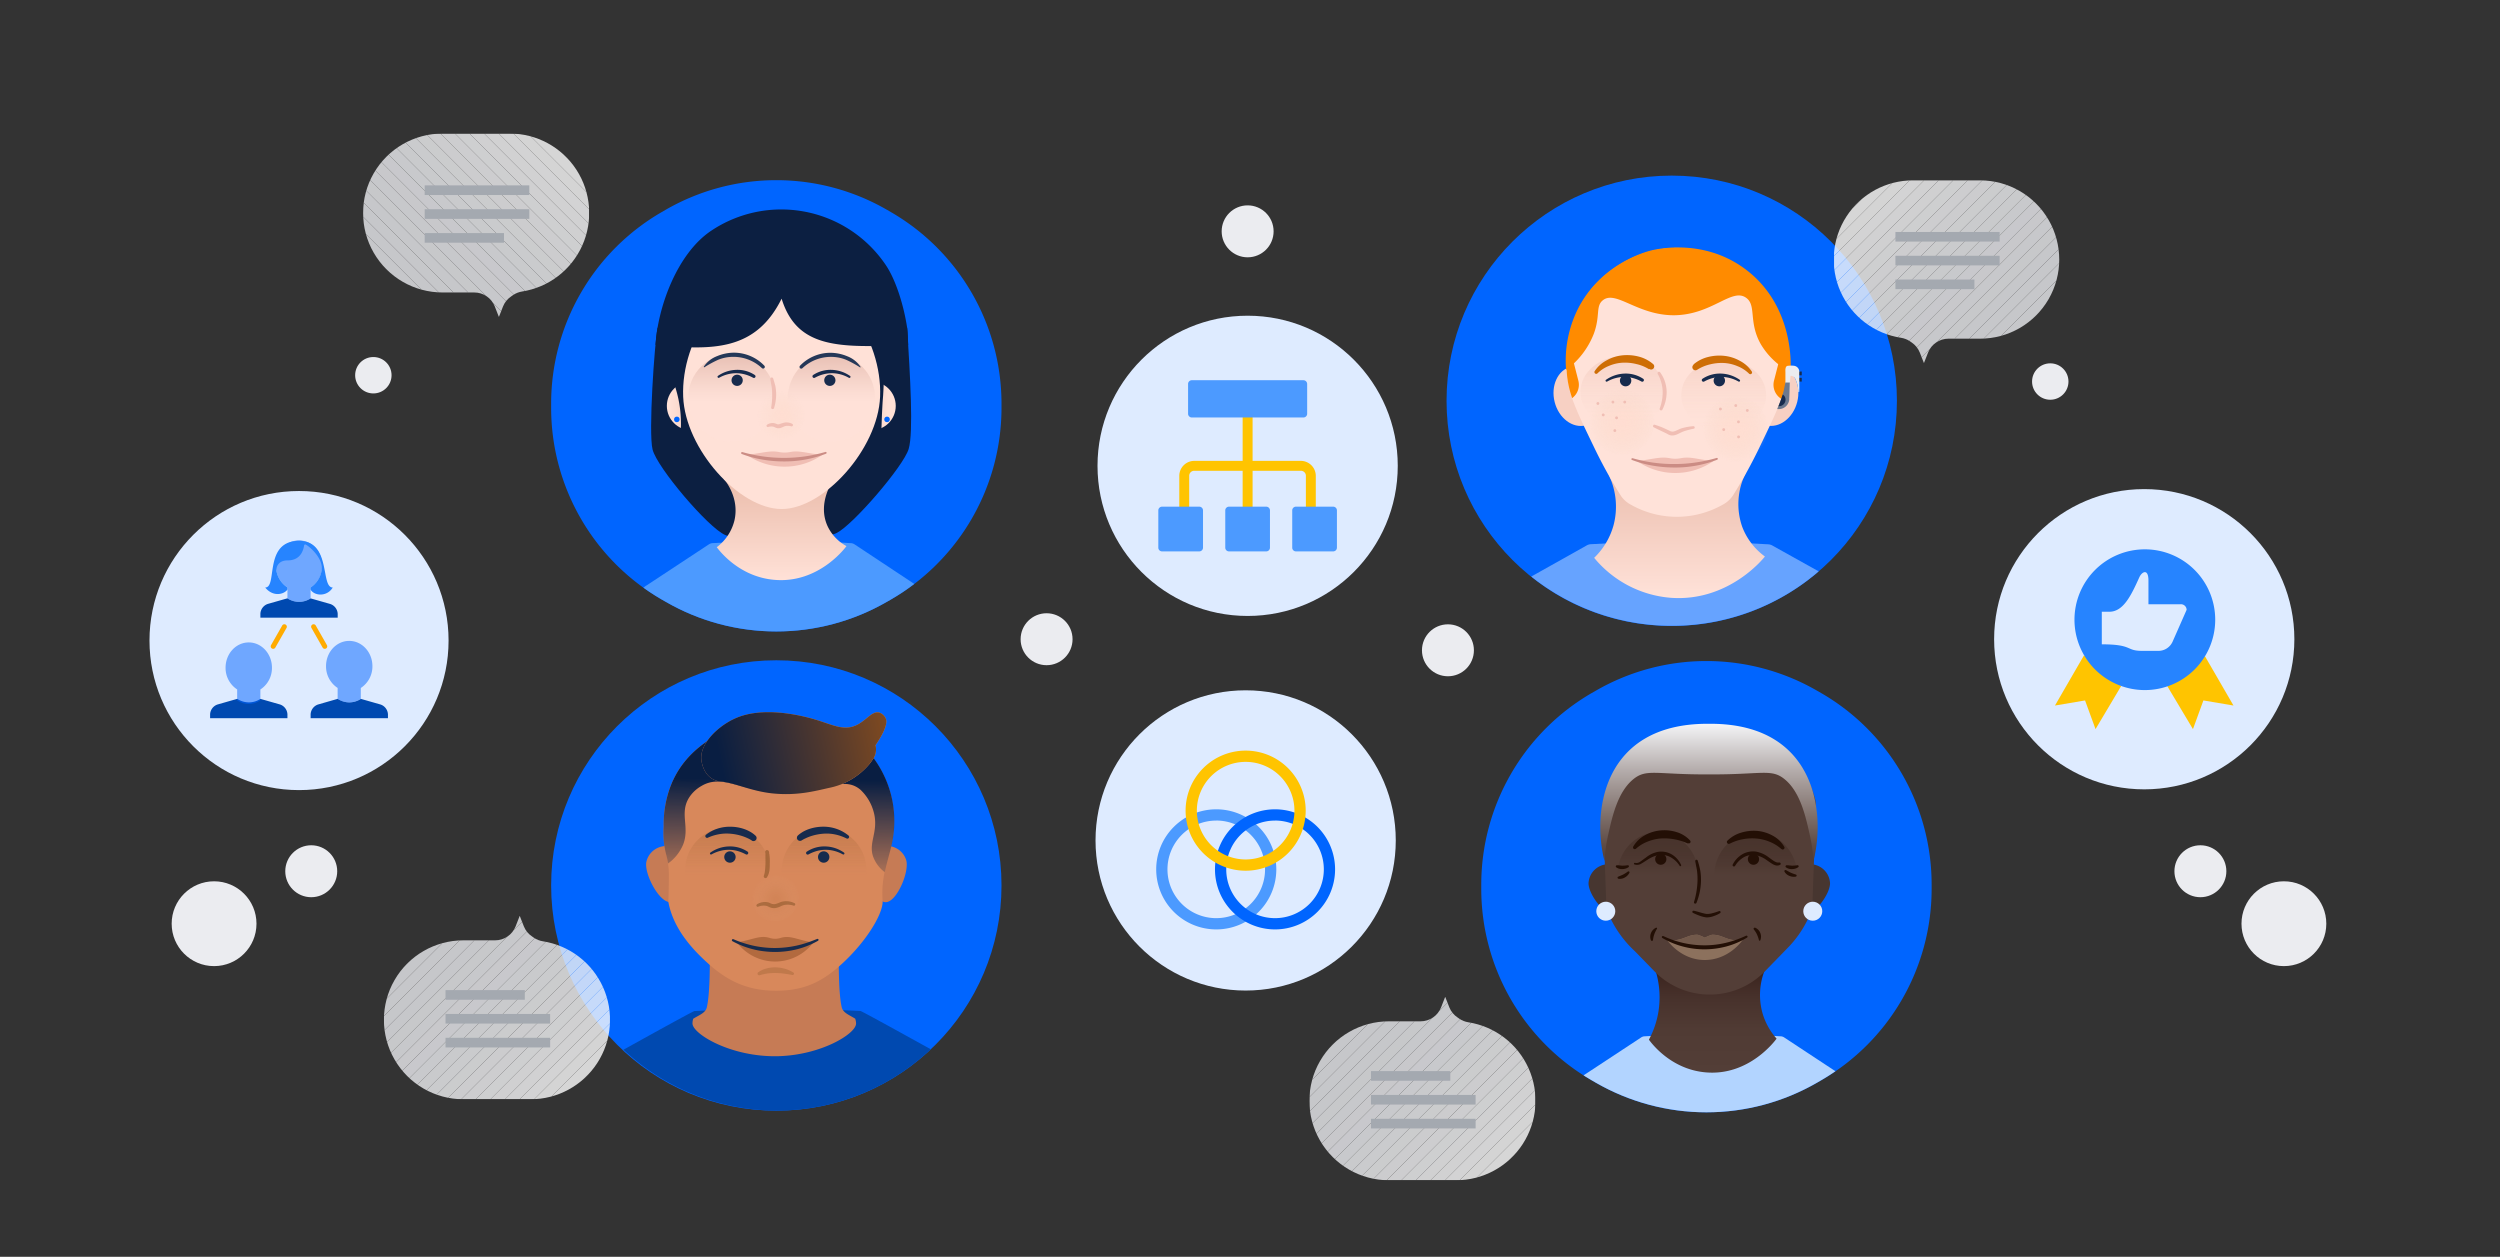 <svg xmlns="http://www.w3.org/2000/svg" xmlns:xlink="http://www.w3.org/1999/xlink" viewBox="0 0 666.12 334.88"><rect x="0" y="0" width="666.12" height="334.88" fill="#333333" stroke="none"/><defs><style>.cls-1,.cls-6{fill:#0065ff;}.cls-2{fill:#ffe2d9;}.cls-3{fill:none;}.cls-4{fill:#deebff;}.cls-5{fill:#0049b0;}.cls-6{opacity:0.5;}.cls-7{fill:#2684ff;}.cls-8{fill:#ffab00;}.cls-9{opacity:0.8;}.cls-10{clip-path:url(#clip-path);}.cls-11{fill:#ebecf0;}.cls-12{fill:#ecedf0;}.cls-13{fill:#ecedf1;}.cls-14{fill:#ededf1;}.cls-15{fill:#edeef2;}.cls-16{fill:#eeeff2;}.cls-17{fill:#eff0f3;}.cls-18{fill:#f0f1f4;}.cls-19{fill:#f1f2f4;}.cls-20{fill:#f2f3f5;}.cls-21{fill:#f4f4f6;}.cls-22{fill:#f5f6f8;}.cls-23{fill:#f7f7f9;}.cls-24{fill:#f9f9fa;}.cls-25{fill:#fbfbfc;}.cls-26{fill:#fdfdfd;}.cls-27{fill:#fff;}.cls-28{fill:#c1c7d0;}.cls-29{isolation:isolate;}.cls-30{fill:#4c9aff;}.cls-31{fill:#ffc400;}.cls-32{clip-path:url(#clip-path-2);}.cls-33{fill:#0c1f41;}.cls-34{fill:url(#linear-gradient);}.cls-35{fill:url(#linear-gradient-2);}.cls-36{fill:url(#linear-gradient-3);}.cls-37{fill:#ffe1d7;}.cls-38,.cls-39,.cls-61,.cls-62,.cls-76,.cls-77{opacity:0.44;}.cls-38{fill:url(#linear-gradient-4);}.cls-39{fill:url(#linear-gradient-5);}.cls-40{fill:#253858;}.cls-41{opacity:0.29;fill:url(#radial-gradient);}.cls-41,.cls-65,.cls-72,.cls-73,.cls-75,.cls-82{mix-blend-mode:multiply;}.cls-42{fill:#f0beb4;}.cls-43{fill:#cb8c84;}.cls-44{fill:#172b4d;}.cls-45{clip-path:url(#clip-path-3);}.cls-46{fill:#b2d4ff;}.cls-47{fill:#473630;}.cls-48{fill:url(#linear-gradient-6);}.cls-49{fill:#533e37;}.cls-50,.cls-51{opacity:0.22;}.cls-50{fill:url(#linear-gradient-7);}.cls-51{fill:url(#linear-gradient-8);}.cls-52{fill:#230f05;}.cls-53{fill:#8c715d;}.cls-54{fill:#72594b;}.cls-55{fill:url(#linear-gradient-9);}.cls-56{clip-path:url(#clip-path-4);}.cls-57{fill:#f7d0c3;}.cls-58{fill:#66a3ff;}.cls-59{fill:url(#linear-gradient-10);}.cls-60{clip-path:url(#clip-path-5);}.cls-61{fill:url(#linear-gradient-11);}.cls-62{fill:url(#linear-gradient-12);}.cls-63{fill:#ce6e05;}.cls-64{fill:#ff8b00;}.cls-65{opacity:0.36;}.cls-66{fill:url(#radial-gradient-2);}.cls-67{fill:url(#radial-gradient-3);}.cls-68{fill:#6c798f;}.cls-69{clip-path:url(#clip-path-6);}.cls-70{fill:#c67b55;}.cls-71{fill:#d8885b;}.cls-72{fill:url(#linear-gradient-13);}.cls-73{fill:url(#linear-gradient-14);}.cls-74{opacity:0.74;}.cls-76{fill:url(#linear-gradient-15);}.cls-77{fill:url(#linear-gradient-16);}.cls-78{fill:#6a330d;opacity:0.35;}.cls-79{opacity:0.64;}.cls-80{fill:#8e572a;}.cls-81{opacity:0.32;}.cls-82{opacity:0.24;fill:url(#radial-gradient-4);}.cls-83{clip-path:url(#clip-path-7);}</style><clipPath id="clip-path"><path class="cls-3" d="M74.66,98a12.49,12.49,0,0,0-11.61-7.9h-18a45.05,45.05,0,0,1,0-90.1H83.11a45.05,45.05,0,0,1,7,89.56,12.55,12.55,0,0,0-5.06,2l-1,.7A12.35,12.35,0,0,0,79.35,98L77,104Z"/></clipPath><clipPath id="clip-path-2"><path class="cls-1" d="M266.85,108.74v-1.23a59,59,0,0,0-29.47-51l-1.07-.62a59,59,0,0,0-58.93,0l-1.07.62a58.94,58.94,0,0,0-29.46,51v1.23a59,59,0,0,0,29.46,51l1.07.61a58.91,58.91,0,0,0,58.93,0l1.07-.61A59,59,0,0,0,266.85,108.74Z"/></clipPath><linearGradient id="linear-gradient" x1="208.26" y1="128.13" x2="208.26" y2="154.46" gradientUnits="userSpaceOnUse"><stop offset="0" stop-color="#ebbdac"/><stop offset="1" stop-color="#ffe1d7"/></linearGradient><linearGradient id="linear-gradient-2" x1="190.14" y1="108.15" x2="178.6" y2="108.15" xlink:href="#linear-gradient"/><linearGradient id="linear-gradient-3" x1="226.24" y1="107.96" x2="236.63" y2="108.29" xlink:href="#linear-gradient"/><linearGradient id="linear-gradient-4" x1="5845.94" y1="-4310.71" x2="5869.42" y2="-4310.71" gradientTransform="matrix(0, 1, 1, 0, 4532.25, -5751.65)" gradientUnits="userSpaceOnUse"><stop offset="0" stop-color="#c99485"/><stop offset="0.23" stop-color="#e3baad"/><stop offset="0.44" stop-color="#f7d7cd"/><stop offset="0.56" stop-color="#ffe2d9"/></linearGradient><linearGradient id="linear-gradient-5" x1="5845.94" y1="4750.61" x2="5869.42" y2="4750.61" gradientTransform="translate(4945.59 -5751.65) rotate(90)" xlink:href="#linear-gradient-4"/><radialGradient id="radial-gradient" cx="191.12" cy="138.56" r="6.72" gradientTransform="translate(21.07 -25.02) scale(0.98)" gradientUnits="userSpaceOnUse"><stop offset="0" stop-color="#ffd5c4"/><stop offset="0.23" stop-color="#fcd4c1" stop-opacity="0.79"/><stop offset="0.75" stop-color="#f4d1ba" stop-opacity="0.26"/><stop offset="1" stop-color="#f0d0b6" stop-opacity="0"/></radialGradient><clipPath id="clip-path-3"><path class="cls-1" d="M514.68,236.87v-1.23a58.94,58.94,0,0,0-29.47-51l-1.07-.61a58.91,58.91,0,0,0-58.93,0l-1.07.61a59,59,0,0,0-29.46,51v1.23a58.94,58.94,0,0,0,29.46,51l1.07.62a59,59,0,0,0,58.93,0l1.07-.62A58.92,58.92,0,0,0,514.68,236.87Z"/></clipPath><linearGradient id="linear-gradient-6" x1="456.36" y1="285.83" x2="456.36" y2="258.83" gradientUnits="userSpaceOnUse"><stop offset="0" stop-color="#533e37"/><stop offset="0.43" stop-color="#503b34"/><stop offset="0.75" stop-color="#47312b"/><stop offset="1" stop-color="#3b241e"/></linearGradient><linearGradient id="linear-gradient-7" x1="5997.11" y1="-693.49" x2="5974.37" y2="-693.49" gradientTransform="matrix(0, 1, 1, 0, 1135.24, -5751.65)" gradientUnits="userSpaceOnUse"><stop offset="0.54" stop-color="#230f05" stop-opacity="0"/><stop offset="0.68" stop-color="#230f05" stop-opacity="0.51"/><stop offset="0.85" stop-color="#230f05" stop-opacity="0.88"/><stop offset="1" stop-color="#230f05"/></linearGradient><linearGradient id="linear-gradient-8" x1="5997.11" y1="-667.43" x2="5974.37" y2="-667.43" xlink:href="#linear-gradient-7"/><linearGradient id="linear-gradient-9" x1="2451.54" y1="229.43" x2="2451.54" y2="192.85" gradientTransform="matrix(-1, 0, 0, 1, 2906.91, 0)" gradientUnits="userSpaceOnUse"><stop offset="0" stop-color="#533e37"/><stop offset="0.12" stop-color="#5f4c46"/><stop offset="0.34" stop-color="#80716c"/><stop offset="0.66" stop-color="#b4acab"/><stop offset="1" stop-color="#f4f5f7"/></linearGradient><clipPath id="clip-path-4"><circle class="cls-1" cx="445.43" cy="106.79" r="60"/></clipPath><linearGradient id="linear-gradient-10" x1="447.51" y1="159.38" x2="447.51" y2="126.1" gradientUnits="userSpaceOnUse"><stop offset="0" stop-color="#ffe2d9"/><stop offset="1" stop-color="#ebbeae"/></linearGradient><clipPath id="clip-path-5"><path class="cls-2" d="M446.78,66.06c13,.07,20.9,8.86,22.12,10.27,8.23,9.47,7.36,20.75,7.18,23.13-.45,5.84-2.81,10.48-7.33,19.86a130.67,130.67,0,0,1-6.92,12.56,7.43,7.43,0,0,1-2.93,2.66,24.82,24.82,0,0,1-24.24,0,7.34,7.34,0,0,1-2.92-2.66,128.32,128.32,0,0,1-6.93-12.56c-4.52-9.38-6.87-14-7.33-19.86-.18-2.38-1.05-13.66,7.19-23.13C425.89,74.92,433.79,66.13,446.78,66.06Z"/></clipPath><linearGradient id="linear-gradient-11" x1="5846.59" y1="4513.17" x2="5865.62" y2="4513.17" gradientTransform="translate(4945.59 -5751.65) rotate(90)" gradientUnits="userSpaceOnUse"><stop offset="0" stop-color="#edc1b2"/><stop offset="0.11" stop-color="#eec3b5" stop-opacity="0.93"/><stop offset="0.32" stop-color="#f2cabc" stop-opacity="0.74"/><stop offset="0.62" stop-color="#f7d4c8" stop-opacity="0.43"/><stop offset="0.99" stop-color="#ffe2d8" stop-opacity="0.01"/><stop offset="1" stop-color="#ffe2d9" stop-opacity="0"/></linearGradient><linearGradient id="linear-gradient-12" x1="5847.45" y1="4486.31" x2="5866.48" y2="4486.31" xlink:href="#linear-gradient-11"/><radialGradient id="radial-gradient-2" cx="463.16" cy="121.49" r="9.09" gradientTransform="translate(4.02 -6.02) scale(0.99)" gradientUnits="userSpaceOnUse"><stop offset="0" stop-color="#ffd5c4"/><stop offset="0.1" stop-color="#ffd5c4" stop-opacity="0.98"/><stop offset="0.22" stop-color="#fed5c3" stop-opacity="0.92"/><stop offset="0.36" stop-color="#fcd4c1" stop-opacity="0.82"/><stop offset="0.51" stop-color="#fad3bf" stop-opacity="0.67"/><stop offset="0.66" stop-color="#f7d2bd" stop-opacity="0.49"/><stop offset="0.83" stop-color="#f4d1ba" stop-opacity="0.27"/><stop offset="0.99" stop-color="#f0d0b6" stop-opacity="0.01"/><stop offset="1" stop-color="#f0d0b6" stop-opacity="0"/></radialGradient><radialGradient id="radial-gradient-3" cx="432.64" cy="119.7" r="9.09" xlink:href="#radial-gradient-2"/><clipPath id="clip-path-6"><circle class="cls-1" cx="206.85" cy="235.93" r="60"/></clipPath><linearGradient id="linear-gradient-13" x1="207.73" y1="204.66" x2="207.24" y2="239.3" gradientUnits="userSpaceOnUse"><stop offset="0.09" stop-color="#091e42"/><stop offset="1" stop-color="#091e42" stop-opacity="0"/><stop offset="1" stop-color="#091e42" stop-opacity="0"/></linearGradient><linearGradient id="linear-gradient-14" x1="187.73" y1="204.88" x2="236.01" y2="194.62" gradientUnits="userSpaceOnUse"><stop offset="0.09" stop-color="#091e42"/><stop offset="0.62" stop-color="#4b362f"/><stop offset="1" stop-color="#7d4921"/></linearGradient><linearGradient id="linear-gradient-15" x1="5972.18" y1="-4312.66" x2="5994.96" y2="-4312.66" gradientTransform="matrix(0, 1, 1, 0, 4532.25, -5751.65)" gradientUnits="userSpaceOnUse"><stop offset="0" stop-color="#8e572a" stop-opacity="0.8"/><stop offset="0.08" stop-color="#8e572a" stop-opacity="0.67"/><stop offset="0.3" stop-color="#8e572a" stop-opacity="0.31"/><stop offset="0.46" stop-color="#8e572a" stop-opacity="0.08"/><stop offset="0.56" stop-color="#8e572a" stop-opacity="0"/></linearGradient><linearGradient id="linear-gradient-16" x1="5972.18" y1="4751.78" x2="5994.96" y2="4751.78" gradientTransform="translate(4945.59 -5751.65) rotate(90)" xlink:href="#linear-gradient-15"/><radialGradient id="radial-gradient-4" cx="189.45" cy="269.97" r="6.72" gradientTransform="translate(21.07 -25.02) scale(0.98)" gradientUnits="userSpaceOnUse"><stop offset="0" stop-color="#ad6736" stop-opacity="0.6"/><stop offset="0.16" stop-color="#b26f40" stop-opacity="0.55"/><stop offset="0.41" stop-color="#c0855b" stop-opacity="0.43"/><stop offset="0.72" stop-color="#d7a986" stop-opacity="0.22"/><stop offset="1" stop-color="#f0d0b6" stop-opacity="0"/></radialGradient><clipPath id="clip-path-7"><path class="cls-3" d="M513.73,93.94a5.75,5.75,0,0,1,2.17-2.7,5.83,5.83,0,0,1,3.26-1h8.43a21.09,21.09,0,0,0,0-42.18H509.77A21.09,21.09,0,0,0,506.51,90a6,6,0,0,1,2.37.92l.48.33a5.87,5.87,0,0,1,2.17,2.7l1.1,2.79Z"/></clipPath><symbol id="New_Symbol_8" data-name="New Symbol 8" viewBox="0 0 132.82 132.82"><circle class="cls-4" cx="66.41" cy="66.41" r="66.41"/><path class="cls-5" d="M102.59,94.8l-8.71-2.49h0a9.54,9.54,0,0,1-5.15,1.56h0a9.47,9.47,0,0,1-4.91-1.42l-.23-.16v0L74.86,94.8a4.84,4.84,0,0,0-3.3,4.38v1.72H105.9V99.18A4.84,4.84,0,0,0,102.59,94.8Z"/><path class="cls-6" d="M99,77.79c0-6.2-4.61-11.23-10.3-11.23s-10.3,5-10.3,11.23a11.4,11.4,0,0,0,5.15,9.66v4.84l.23.16a9.47,9.47,0,0,0,4.91,1.42h0a9.54,9.54,0,0,0,5.15-1.56h0V87.47A11.42,11.42,0,0,0,99,77.79ZM88.72,89Z"/><path class="cls-5" d="M58,94.8l-8.72-2.49h0a9.51,9.51,0,0,1-5.15,1.56h0a9.5,9.5,0,0,1-4.91-1.42l-.23-.16v0L30.22,94.8a4.84,4.84,0,0,0-3.3,4.38v1.72H61.26V99.18A4.84,4.84,0,0,0,58,94.8Z"/><path class="cls-6" d="M54.39,78.47c0-6.2-4.61-11.23-10.3-11.23s-10.3,5-10.3,11.23a11.38,11.38,0,0,0,5.15,9.65V93l.23.16a9.59,9.59,0,0,0,4.91,1.42h0A9.51,9.51,0,0,0,49.24,93h0V88.14A11.38,11.38,0,0,0,54.39,78.47ZM44.08,89.7Z"/><path class="cls-5" d="M80.28,50.17l-8.72-2.49h0a9.6,9.6,0,0,1-5.15,1.56h0a9.57,9.57,0,0,1-4.91-1.43c-.08,0-.15-.11-.23-.16v0l-8.72,2.49a4.83,4.83,0,0,0-3.3,4.37v1.72H83.58V54.54A4.83,4.83,0,0,0,80.28,50.17Z"/><path class="cls-6" d="M76.71,33.16c0-6.21-4.61-11.24-10.3-11.24s-10.3,5-10.3,11.24a11.38,11.38,0,0,0,5.15,9.65v4.84c.08.05.15.12.23.16a9.57,9.57,0,0,0,4.91,1.43h0a9.6,9.6,0,0,0,5.15-1.56h0V42.83A11.39,11.39,0,0,0,76.71,33.16ZM66.4,44.39Z"/><path class="cls-7" d="M68.58,22.3a12.1,12.1,0,0,0-2.17-.21,15.23,15.23,0,0,0-2.11.18c-13.23,1.81-7.55,20.58-12.91,20.58,3.39,4.24,8.28,3.2,9.89.88v-.91a11.18,11.18,0,0,1-4.91-7.35c-.14-.73.1-4.66,5-4.66,5.87,0,7-4.76,7.29-6.62a.51.51,0,0,1,.75-.4c1.92,1,7.72,6.23,7.08,11.14,0,.17,0,.33-.08.5a11.17,11.17,0,0,1-4.91,7.42v.89c1.71,2.92,7.33,3.34,9.89-.89C76.1,42.85,80.39,24.32,68.58,22.3Z"/><path class="cls-8" d="M54.93,70.08a1.21,1.21,0,0,1-.54-.14,1.11,1.11,0,0,1-.41-1.5l5-8.78a1.1,1.1,0,0,1,1.91,1.08l-5,8.78A1.09,1.09,0,0,1,54.93,70.08Z"/><path class="cls-8" d="M77.89,70.08a1.09,1.09,0,0,1-1-.56l-5-8.78a1.1,1.1,0,0,1,1.91-1.08l5,8.78a1.11,1.11,0,0,1-.41,1.5A1.21,1.21,0,0,1,77.89,70.08Z"/></symbol><symbol id="New_Symbol_9" data-name="New Symbol 9" viewBox="0 0 128.16 103.94"><g class="cls-9"><g class="cls-10"><polygon class="cls-11" points="0 63.68 40.26 103.94 0 103.94 0 63.68"/><polygon class="cls-11" points="0 55.41 48.53 103.94 40.26 103.94 0 63.68 0 55.41"/><polygon class="cls-11" points="0 47.14 56.81 103.94 48.53 103.94 0 55.41 0 47.14"/><polygon class="cls-11" points="0 38.87 65.08 103.94 56.81 103.94 0 47.14 0 38.87"/><polygon class="cls-11" points="0 30.6 73.35 103.94 65.08 103.94 0 38.87 0 30.6"/><polygon class="cls-12" points="0 22.33 81.62 103.94 73.35 103.94 0 30.6 0 22.33"/><polygon class="cls-13" points="0 17.38 1.66 15.72 89.89 103.94 81.62 103.94 0 22.33 0 17.38"/><polygon class="cls-14" points="1.66 15.72 5.8 11.58 94.92 100.7 91.68 103.94 89.89 103.94 1.66 15.72"/><polygon class="cls-15" points="5.8 11.58 9.93 7.45 99.06 96.57 94.92 100.7 5.8 11.58"/><polygon class="cls-16" points="9.93 7.45 14.07 3.31 103.19 92.43 99.06 96.57 9.93 7.45"/><polygon class="cls-17" points="14.07 3.31 17.38 0 19.03 0 107.33 88.3 103.19 92.43 14.07 3.31"/><polygon class="cls-18" points="27.3 0 111.46 84.16 107.33 88.3 19.03 0 27.3 0"/><polygon class="cls-19" points="35.57 0 115.6 80.03 111.46 84.16 27.3 0 35.57 0"/><polygon class="cls-20" points="43.84 0 119.73 75.89 115.6 80.03 35.57 0 43.84 0"/><polygon class="cls-21" points="52.11 0 123.87 71.75 119.73 75.89 43.84 0 52.11 0"/><polygon class="cls-22" points="60.38 0 128 67.62 123.87 71.75 52.11 0 60.38 0"/><polygon class="cls-23" points="68.66 0 128.16 59.5 128.16 67.46 128 67.62 60.38 0 68.66 0"/><polygon class="cls-24" points="76.93 0 128.16 51.23 128.16 59.5 68.66 0 76.93 0"/><polygon class="cls-25" points="85.2 0 128.16 42.96 128.16 51.23 76.93 0 85.2 0"/><polygon class="cls-26" points="93.47 0 128.16 34.69 128.16 42.96 85.2 0 93.47 0"/><polygon class="cls-27" points="101.74 0 128.16 26.42 128.16 34.69 93.47 0 101.74 0"/><polygon class="cls-27" points="128.16 26.42 101.74 0 128.16 0 128.16 26.42"/></g><rect class="cls-28" x="34.93" y="29.38" width="59.32" height="5.47"/><rect class="cls-28" x="34.93" y="42.9" width="59.32" height="5.47"/><rect class="cls-28" x="34.93" y="56.42" width="44.96" height="5.47"/></g></symbol></defs><title>780x380</title><g class="cls-29"><g id="BRAND-3762-Blog-Illo_3" data-name="BRAND-3762-Blog-Illo 3"><circle class="cls-11" cx="57.04" cy="246.12" r="11.3"/><circle class="cls-11" cx="99.48" cy="99.98" r="4.85"/><circle class="cls-11" cx="608.54" cy="246.12" r="11.3"/><circle class="cls-11" cx="546.29" cy="101.66" r="4.85"/><circle class="cls-11" cx="385.8" cy="173.27" r="6.92"/><circle class="cls-11" cx="278.86" cy="170.32" r="6.92"/><circle class="cls-11" cx="332.43" cy="61.64" r="6.92"/><circle class="cls-11" cx="586.29" cy="232.14" r="6.92"/><circle class="cls-11" cx="82.93" cy="232.14" r="6.92"/><circle class="cls-4" cx="331.9" cy="223.93" r="40"/><path class="cls-30" d="M324.07,247.64a16,16,0,1,1,16-16A16,16,0,0,1,324.07,247.64Zm0-29a13,13,0,1,0,13,13A13,13,0,0,0,324.07,218.63Z"/><path class="cls-1" d="M339.73,247.64a16,16,0,1,1,16-16A16,16,0,0,1,339.73,247.64Zm0-29a13,13,0,1,0,13,13A13,13,0,0,0,339.73,218.63Z"/><path class="cls-31" d="M331.9,232a16,16,0,1,1,16-16A16,16,0,0,1,331.9,232Zm0-29a13,13,0,1,0,13,13A13,13,0,0,0,331.9,203Z"/><circle class="cls-4" cx="571.33" cy="170.32" r="40"/><polyline class="cls-31" points="555.27 174.63 547.54 187.99 555.56 186.63 558.35 194.27 565.18 182.79"/><polyline class="cls-31" points="587.48 174.81 595.11 187.99 587.09 186.63 584.31 194.27 577.49 182.85"/><path class="cls-7" d="M571.5,146.37a18.75,18.75,0,1,0,18.74,18.74A18.74,18.74,0,0,0,571.5,146.37ZM578.87,171a4.15,4.15,0,0,1-4,2.42h-4.17c-4.33,0-2.35-1.74-10.68-1.74V163h2c3.78,0,5.86-4.44,8-9.18.71-1.55,2.43-2.39,2.43.86V161H581a1.51,1.51,0,0,1,1.62,1.49Z"/><circle class="cls-4" cx="332.43" cy="124.12" r="40"/><path class="cls-31" d="M346.63,122.8H333.75V110.25H331.1V122.8H318.22a4,4,0,0,0-4,4v10.76h2.64V126.77a1.33,1.33,0,0,1,1.32-1.33H331.1V138h2.65V125.44h12.88a1.33,1.33,0,0,1,1.32,1.33V138h2.64V126.77A4,4,0,0,0,346.63,122.8Z"/><path class="cls-30" d="M347.29,111.24H317.56a1,1,0,0,1-1-1v-7.93a1,1,0,0,1,1-1h29.73a1,1,0,0,1,1,1v7.93A1,1,0,0,1,347.29,111.24Z"/><path class="cls-30" d="M337.38,146.92h-9.91a1,1,0,0,1-1-1V136a1,1,0,0,1,1-1h9.91a1,1,0,0,1,1,1v9.92A1,1,0,0,1,337.38,146.92Z"/><path class="cls-30" d="M319.54,146.92h-9.91a1,1,0,0,1-1-1V136a1,1,0,0,1,1-1h9.91a1,1,0,0,1,1,1v9.92A1,1,0,0,1,319.54,146.92Z"/><path class="cls-30" d="M355.22,146.92h-9.91a1,1,0,0,1-1-1V136a1,1,0,0,1,1-1h9.91a1,1,0,0,1,1,1v9.92A1,1,0,0,1,355.22,146.92Z"/><use width="132.82" height="132.82" transform="translate(39.83 130.83) scale(0.6)" xlink:href="#New_Symbol_8"/><path class="cls-1" d="M266.85,108.74v-1.23a59,59,0,0,0-29.47-51l-1.07-.62a59,59,0,0,0-58.93,0l-1.07.62a58.94,58.94,0,0,0-29.46,51v1.23a59,59,0,0,0,29.46,51l1.07.61a58.91,58.91,0,0,0,58.93,0l1.07-.61A59,59,0,0,0,266.85,108.74Z"/><g class="cls-32"><path class="cls-30" d="M226.65,144.72l-18.39-1-18.39,1a1.91,1.91,0,0,0-1,.33l-16.69,11c-.06,0-.38.27-.81.59a57.37,57.37,0,0,0,4.92,3.18l1.07.62a59,59,0,0,0,58.93,0l1.07-.62a58,58,0,0,0,6.3-4.2l-16-10.6A2,2,0,0,0,226.65,144.72Z"/><path class="cls-33" d="M175.2,87.34c-.8,4.19-2.46,28-1.32,32.45,1.22,4.81,14.79,20.79,19.34,22.76,4.21,1.82,25.36,1.59,29.69-.53s17.81-17.76,19.2-22.39c1.32-4.39.39-19.54-.4-32.28L208.23,78Z"/><path class="cls-34" d="M225.54,145.51c-.4.56-7.45,9.93-19.06,9-9.4-.73-14.7-7.64-15.5-8.71a12.69,12.69,0,0,0,4.71-7.13c1.38-6-2.4-10.56-2.85-11.08h29.39c-.21.28-4.52,6.27-1.79,12.46A11.72,11.72,0,0,0,225.54,145.51Z"/><circle class="cls-35" cx="184.17" cy="108.15" r="6.49"/><circle class="cls-36" cx="232.18" cy="108.15" r="6.49"/><path class="cls-33" d="M185.87,95.11q0,4.48-.23,8.58c-.14,2.73-.17,2.3-.31,4.9-.38,7.28,0,9.16-1.56,10.92-1,1.12-2.56,2-3.17,1.54s.29-2.15.66-4.73a32,32,0,0,0-1.38-13.3,11,11,0,0,1-.9-4.43c.05-1.15.16-3.61,1.92-4.55C182.3,93.28,184.3,93.74,185.87,95.11Z"/><path class="cls-33" d="M235.63,95.11c0,3-.1,5.85-.23,8.58s-.18,2.3-.31,4.9c-.39,7.28,0,9.16-1.57,10.92-1,1.12-2.56,2-3.16,1.54s.29-2.15.65-4.73a32.28,32.28,0,0,0-1.37-13.3,11,11,0,0,1-.9-4.43c0-1.15.16-3.61,1.92-4.55C232.06,93.28,234.06,93.74,235.63,95.11Z"/><path class="cls-37" d="M234.5,105.71c-.57,13.91-15,29.92-26.22,29.92-11.35,0-25.69-16-26.25-29.92C181.41,90.29,193,73,208.26,73S235.12,90.29,234.5,105.71Z"/><circle class="cls-1" cx="180.34" cy="111.75" r="0.74"/><circle class="cls-1" cx="236.35" cy="111.75" r="0.74"/><ellipse class="cls-38" cx="221.54" cy="106.03" rx="11.62" ry="11.74"/><ellipse class="cls-39" cx="194.98" cy="106.03" rx="11.62" ry="11.74"/><path class="cls-40" d="M229.09,97.84a28.76,28.76,0,0,0-3.7-2,10.67,10.67,0,0,0-4.06-.75,11.06,11.06,0,0,0-7.52,3,.46.46,0,0,1-.65,0,.47.47,0,0,1,0-.64A11.23,11.23,0,0,1,221.33,94a11.79,11.79,0,0,1,4.43.93,7.43,7.43,0,0,1,3.5,2.77.12.12,0,0,1,0,.17A.11.11,0,0,1,229.09,97.84Z"/><path class="cls-40" d="M187.55,97.67a7.43,7.43,0,0,1,3.5-2.77,11.79,11.79,0,0,1,4.43-.93,11.25,11.25,0,0,1,8.17,3.46.46.46,0,0,1,0,.65.47.47,0,0,1-.64,0,11.06,11.06,0,0,0-7.52-3,10.67,10.67,0,0,0-4.06.75,28.11,28.11,0,0,0-3.7,2,.12.12,0,0,1-.17,0A.12.12,0,0,1,187.55,97.67Z"/><circle class="cls-41" cx="207.95" cy="110.46" r="6.57"/><path class="cls-42" d="M206,100.79q.31,1,.57,1.95a11.36,11.36,0,0,1,.23,2,12.25,12.25,0,0,1-.56,4,.4.4,0,0,1-.5.25.39.39,0,0,1-.26-.43,20.19,20.19,0,0,0,.26-3.79,13.13,13.13,0,0,0-.16-1.88c-.12-.61-.23-1.24-.32-1.87V101a.39.39,0,0,1,.75-.18Z"/><path class="cls-42" d="M204.37,113.17a2.7,2.7,0,0,1,1.87-.43,4.74,4.74,0,0,1,.84.29,1.33,1.33,0,0,0,.56,0,7.85,7.85,0,0,1,1.63-.47,3.34,3.34,0,0,1,1.83.38.36.36,0,0,1,.14.48.35.35,0,0,1-.4.18h0a3.4,3.4,0,0,0-1.44-.1c-.47.06-.79.35-1.54.56a2.12,2.12,0,0,1-1.09-.06,4,4,0,0,0-.71-.3,2.59,2.59,0,0,0-1.37.07h0a.36.36,0,0,1-.44-.25A.35.35,0,0,1,204.37,113.17Z"/><path class="cls-42" d="M216.85,120.92c-2.47-.36-4.06-.81-5.9-.55a3.12,3.12,0,0,0-.37.06,7.61,7.61,0,0,1-3.08,0,3,3,0,0,0-.36-.06c-1.76-.25-3.31.13-5.8.5-.53.08-1.34.2-2.37.32a17.67,17.67,0,0,0,20.14,0C218.14,121.1,217.36,121,216.85,120.92Z"/><path class="cls-43" d="M197.79,120.45a38.28,38.28,0,0,0,5.49,1.16,40.18,40.18,0,0,0,11.17,0,39.65,39.65,0,0,0,5.48-1.19.24.24,0,0,1,.31.17.25.25,0,0,1-.15.3,30.49,30.49,0,0,1-11.22,2.06,33.1,33.1,0,0,1-5.71-.49,29.06,29.06,0,0,1-5.52-1.5.25.25,0,0,1-.15-.32A.24.24,0,0,1,197.79,120.45Z"/><path class="cls-44" d="M191.27,100.17a9,9,0,0,1,4.83-1.62,8.39,8.39,0,0,1,5,1.36.43.43,0,0,1-.44.74,9.46,9.46,0,0,0-4.49-1.21,9.28,9.28,0,0,0-4.55,1.21.28.28,0,0,1-.39-.11A.29.29,0,0,1,191.27,100.17Z"/><path class="cls-44" d="M226.15,100.65a9.27,9.27,0,0,0-4.54-1.21,9.46,9.46,0,0,0-4.49,1.21.43.43,0,0,1-.59-.17.44.44,0,0,1,.14-.57,8.44,8.44,0,0,1,5-1.36,9,9,0,0,1,4.83,1.62.29.29,0,0,1,.07.4A.3.3,0,0,1,226.15,100.65Z"/><circle class="cls-44" cx="221.11" cy="101.33" r="1.5"/><circle class="cls-44" cx="196.41" cy="101.33" r="1.5"/><path class="cls-33" d="M189.5,61.48a33.58,33.58,0,0,1,46.57,9.22c2.72,4.07,4.79,10.94,5.64,16.65.22,1.51.2,3.32.28,4.52-18.39.88-29.62,1-33.73-12.29-6.94,14-18.5,13.8-33.6,12.31C175.28,81.78,180.43,67.54,189.5,61.48Z"/></g><path class="cls-1" d="M514.68,236.87v-1.23a58.94,58.94,0,0,0-29.47-51l-1.07-.61a58.91,58.91,0,0,0-58.93,0l-1.07.61a59,59,0,0,0-29.46,51v1.23a58.94,58.94,0,0,0,29.46,51l1.07.62a59,59,0,0,0,58.93,0l1.07-.62A58.92,58.92,0,0,0,514.68,236.87Z"/><g class="cls-45"><path class="cls-46" d="M474.46,276.12l-18.1-.95-18.1.95a1.78,1.78,0,0,0-1,.32l-15.19,10-.15.1c.72.46,1.45.91,2.19,1.34l1.07.62a59,59,0,0,0,58.93,0l1.07-.62q2-1.16,3.87-2.45l-13.65-9A1.81,1.81,0,0,0,474.46,276.12Z"/><path class="cls-47" d="M433.87,235.35c0,2.93-.59,8.53-3.52,8.53s-7.09-5.6-7.09-8.53a5.31,5.31,0,0,1,10.61,0Z"/><path class="cls-47" d="M487.61,235.35c0,2.93-4.15,8.52-7.08,8.52s-3.53-5.59-3.53-8.52a5.31,5.31,0,0,1,10.61,0Z"/><path class="cls-48" d="M473.37,276.74c-.4.56-7.34,9.94-18.77,9-9.25-.73-14.47-7.65-15.25-8.72a24,24,0,0,0,2.48-7.13,24.31,24.31,0,0,0-.65-11.09H470.1a17.93,17.93,0,0,0-.48,11.17A17.55,17.55,0,0,0,473.37,276.74Z"/><path class="cls-49" d="M482.92,240.62a8.51,8.51,0,0,1-.74,3.25,28.94,28.94,0,0,1-5.44,8.27h0l-6.42,6.6A20.55,20.55,0,0,1,456.14,265h-1a20.57,20.57,0,0,1-14.4-6.28l-5.12-5.26a29.4,29.4,0,0,1-6.89-9.59,8.72,8.72,0,0,1-.75-3.26l-.9-25.5a8.64,8.64,0,0,1,.39-2.81c3.62-11.84,14.62-19,27.57-19.15,13.46-.19,24.87,7.11,28.49,19.35a8.12,8.12,0,0,1,.32,2.59Z"/><circle class="cls-4" cx="427.86" cy="242.79" r="2.53"/><circle class="cls-4" cx="483.01" cy="242.79" r="2.53"/><ellipse class="cls-50" cx="441.75" cy="233.45" rx="10.87" ry="11.7"/><ellipse class="cls-51" cx="467.81" cy="233.45" rx="11.08" ry="11.7"/><path class="cls-52" d="M449.66,224.72a15,15,0,0,0-3.52-1.09,15.23,15.23,0,0,0-3.62-.22,12,12,0,0,0-3.51.83,10.08,10.08,0,0,0-3.11,1.9l0,0a.47.47,0,0,1-.73-.57,8,8,0,0,1,3.09-3,10.26,10.26,0,0,1,4.12-1.3,10.78,10.78,0,0,1,4.27.42,7.92,7.92,0,0,1,3.66,2.25.47.47,0,0,1,0,.66.47.47,0,0,1-.5.08Z"/><path class="cls-52" d="M460.27,224a8.65,8.65,0,0,1,3.69-2.15,11.42,11.42,0,0,1,4.24-.46,10.32,10.32,0,0,1,4.11,1.26,7.87,7.87,0,0,1,3.11,3,.47.47,0,0,1-.18.64.46.46,0,0,1-.55-.07l-.05,0a10.48,10.48,0,0,0-3.1-1.92,11.66,11.66,0,0,0-3.51-.87,13.59,13.59,0,0,0-3.65.18,12.31,12.31,0,0,0-3.49,1.19l-.06,0a.46.46,0,0,1-.63-.19A.47.47,0,0,1,460.27,224Z"/><path class="cls-52" d="M461.67,230.38a6.63,6.63,0,0,1,2.52-2.73,5.67,5.67,0,0,1,3.69-.74,7.79,7.79,0,0,1,3.38,1.52c.95.66,1.93,1.55,2.74,1.38l.05,0a.35.35,0,0,1,.41.27.34.34,0,0,1-.2.38,1.68,1.68,0,0,1-1.1.12,3.31,3.31,0,0,1-.92-.39c-.54-.32-1-.67-1.49-1a7.31,7.31,0,0,0-3-1.34,4.94,4.94,0,0,0-3.12.56,6.61,6.61,0,0,0-2.32,2.29v0a.36.36,0,0,1-.49.12A.35.35,0,0,1,461.67,230.38Z"/><circle class="cls-52" cx="467.21" cy="228.92" r="1.5"/><path class="cls-52" d="M447.52,230.64a6.94,6.94,0,0,0-2.42-2.25,5.14,5.14,0,0,0-3.12-.56,7.81,7.81,0,0,0-3.05,1.28c-.5.3-1,.65-1.52.95a2.15,2.15,0,0,1-1.91.27.23.23,0,0,1-.12-.3.23.23,0,0,1,.29-.12h0a1.69,1.69,0,0,0,1.43-.37c.46-.31.92-.68,1.4-1a7.26,7.26,0,0,1,3.33-1.58,5.57,5.57,0,0,1,3.68.74,6.3,6.3,0,0,1,2.42,2.77.23.23,0,0,1-.12.31.24.24,0,0,1-.29-.08Z"/><circle class="cls-52" cx="442.51" cy="228.92" r="1.5"/><path class="cls-53" d="M462.43,250.54c-2.69-.18-3.84-1.56-6.28-1.47a10.28,10.28,0,0,0-1.9.79,10.42,10.42,0,0,0-1.91-.79c-2.44-.09-3.58,1.29-6.27,1.47a8.75,8.75,0,0,1-1.89-.09c.2.29,3.75,5.36,10.07,5.34s9.87-5,10.07-5.34A8.79,8.79,0,0,1,462.43,250.54Z"/><path class="cls-54" d="M464.32,250.45a8.79,8.79,0,0,1-1.89.09c-2.69-.18-3.84-1.56-6.28-1.47a10.28,10.28,0,0,0-1.9.79,10.42,10.42,0,0,0-1.91-.79c-2.44-.09-3.58,1.29-6.27,1.47a8.75,8.75,0,0,1-1.89-.09,29.84,29.84,0,0,0,20.14,0Z"/><path class="cls-52" d="M443.23,249.43a25.64,25.64,0,0,0,11,2.45,24.2,24.2,0,0,0,5.62-.67,27.29,27.29,0,0,0,5.38-1.89.3.3,0,0,1,.38.14.29.29,0,0,1-.11.36,21.06,21.06,0,0,1-5.4,2.33,22.81,22.81,0,0,1-5.86.8,22.36,22.36,0,0,1-5.87-.76,21.73,21.73,0,0,1-5.43-2.26.28.28,0,0,1,.26-.5Z"/><path class="cls-52" d="M452.36,229.33a22.17,22.17,0,0,1,.7,2.78,15.36,15.36,0,0,1,.16,2.87,16.59,16.59,0,0,1-1.2,5.58.35.35,0,0,1-.45.19.34.34,0,0,1-.2-.42,22,22,0,0,0,.92-5.38,17.63,17.63,0,0,0-.1-2.72,12.27,12.27,0,0,0-.23-1.35l-.26-1.34v-.06a.35.35,0,0,1,.28-.4A.34.34,0,0,1,452.36,229.33Z"/><path class="cls-52" d="M451.3,242.66c.6.12,1.17.3,1.75.46a12.75,12.75,0,0,0,1.66.4,5.15,5.15,0,0,0,1.64-.23,12,12,0,0,0,1.67-.53.31.31,0,0,1,.41.16.32.32,0,0,1-.13.39,7.46,7.46,0,0,1-1.72.79,5,5,0,0,1-1.93.34,7.75,7.75,0,0,1-1.87-.48,17.86,17.86,0,0,1-1.69-.72.31.31,0,0,1,.2-.58Z"/><path class="cls-52" d="M430.84,230.54c.51,0,1,.1,1.43.11a9,9,0,0,0,1.43-.11h0a.28.28,0,0,1,.32.25.28.28,0,0,1-.12.28,3,3,0,0,1-1.64.5,2.54,2.54,0,0,1-1.65-.5.29.29,0,0,1,0-.42.32.32,0,0,1,.24-.11Z"/><path class="cls-52" d="M476.06,230.54c.51,0,1,.1,1.43.11a8.86,8.86,0,0,0,1.43-.11h0a.29.29,0,0,1,.33.25.32.32,0,0,1-.12.28,3,3,0,0,1-1.65.5,2.56,2.56,0,0,1-1.65-.5.31.31,0,0,1,0-.42.32.32,0,0,1,.24-.11Z"/><path class="cls-52" d="M475.89,231.85c.46.23.84.48,1.27.68a9.71,9.71,0,0,0,1.35.49h0a.29.29,0,0,1,.19.36.28.28,0,0,1-.22.2,3,3,0,0,1-1.71-.21,2.53,2.53,0,0,1-1.3-1.13.31.31,0,0,1,.13-.4.32.32,0,0,1,.27,0Z"/><path class="cls-52" d="M431.21,233.58c.46-.22.89-.37,1.31-.58a9.42,9.42,0,0,0,1.21-.77h0a.29.29,0,0,1,.41.06.3.3,0,0,1,0,.3,3,3,0,0,1-1.22,1.22,2.51,2.51,0,0,1-1.69.33.3.3,0,0,1-.23-.35.31.31,0,0,1,.16-.21Z"/><path class="cls-52" d="M439.91,250.59a2.54,2.54,0,0,1,0-2,2.61,2.61,0,0,1,1.36-1.41.2.2,0,0,1,.24.11.18.18,0,0,1,0,.16h0a7.94,7.94,0,0,0-.72,1.47,6.67,6.67,0,0,0-.35,1.54v0a.27.27,0,0,1-.32.23A.31.31,0,0,1,439.91,250.59Z"/><path class="cls-52" d="M467.65,247.18a2.55,2.55,0,0,1,1.38,1.41,2.58,2.58,0,0,1,0,1.95.19.19,0,0,1-.25.1.19.19,0,0,1-.11-.12h0a8.68,8.68,0,0,0-.53-1.54,6.27,6.27,0,0,0-.85-1.34v0a.28.28,0,0,1,.06-.39A.35.35,0,0,1,467.65,247.18Z"/><path class="cls-55" d="M455.76,192.85c27.94,0,30.79,23.61,27.42,36.58a41.63,41.63,0,0,0-1-7.11c-1.09-4.88-2.54-11.38-6.74-14.75-3.51-2.82-6.06-1.15-20.09-1.23-14,.08-16.58-1.59-20.09,1.23-4.2,3.37-5.65,9.87-6.74,14.75a42.67,42.67,0,0,0-1,7.11c-3.37-13-.52-36.58,27.42-36.58Z"/></g><circle class="cls-1" cx="445.43" cy="106.79" r="60"/><g class="cls-56"><ellipse class="cls-57" cx="420.51" cy="105.51" rx="6.48" ry="8.06" transform="translate(-13.03 106.24) rotate(-14.18)"/><ellipse class="cls-57" cx="472.59" cy="105.51" rx="8.06" ry="6.48" transform="translate(254.52 537.85) rotate(-75.82)"/><path class="cls-58" d="M484.57,152.23l-12.18-6.79a2.61,2.61,0,0,0-1.27-.41l-23.61-1.23L423.89,145a2.55,2.55,0,0,0-1.26.41L408,153.62a60,60,0,0,0,76.6-1.39Z"/><path class="cls-59" d="M470.26,148.28c-.54.69-9.82,12.12-25.1,11a29.44,29.44,0,0,1-20.4-10.65,19.06,19.06,0,0,0,5.18-8.73,19.46,19.46,0,0,0-1.13-13l36.35-.84a18.29,18.29,0,0,0-.93,14.36A17.46,17.46,0,0,0,470.26,148.28Z"/><path class="cls-2" d="M446.78,66.06c13,.07,20.9,8.86,22.12,10.27,8.23,9.47,7.36,20.75,7.18,23.13-.45,5.84-2.81,10.48-7.33,19.86a130.67,130.67,0,0,1-6.92,12.56,7.43,7.43,0,0,1-2.93,2.66,24.82,24.82,0,0,1-24.24,0,7.34,7.34,0,0,1-2.92-2.66,128.32,128.32,0,0,1-6.93-12.56c-4.52-9.38-6.87-14-7.33-19.86-.18-2.38-1.05-13.66,7.19-23.13C425.89,74.92,433.79,66.13,446.78,66.06Z"/><g class="cls-60"><ellipse class="cls-61" cx="432.42" cy="104.45" rx="11.31" ry="9.52"/><ellipse class="cls-62" cx="459.28" cy="105.32" rx="11.31" ry="9.52"/><path class="cls-63" d="M439.34,98.36A10.69,10.69,0,0,0,436,97a12.62,12.62,0,0,0-3.67-.36,10.8,10.8,0,0,0-3.6.84,9.25,9.25,0,0,0-3.09,2l0,0a.47.47,0,0,1-.66,0,.46.46,0,0,1-.08-.59,8.47,8.47,0,0,1,3.19-2.88,10.74,10.74,0,0,1,4.1-1.32,12.3,12.3,0,0,1,4.32.29,9.53,9.53,0,0,1,3.93,2,.82.82,0,0,1-1,1.31Z"/><path class="cls-63" d="M451.22,97.11a9.53,9.53,0,0,1,3.93-2,12.31,12.31,0,0,1,4.32-.29,10.79,10.79,0,0,1,4.11,1.32A8.55,8.55,0,0,1,466.77,99a.47.47,0,0,1-.16.64.46.46,0,0,1-.58-.08l0,0a9.15,9.15,0,0,0-3.09-2,10.74,10.74,0,0,0-3.59-.84,12.68,12.68,0,0,0-3.68.36,10.69,10.69,0,0,0-3.32,1.36l-.1.06a.82.82,0,0,1-1-1.31Z"/><path class="cls-44" d="M427.94,101.18a9.2,9.2,0,0,1,4.88-1.64,8.45,8.45,0,0,1,5,1.38.42.42,0,0,1,.12.6.44.44,0,0,1-.57.14,9.53,9.53,0,0,0-4.54-1.23,9.41,9.41,0,0,0-4.6,1.23.28.28,0,0,1-.3-.48Z"/><path class="cls-44" d="M463.22,101.66a9.41,9.41,0,0,0-4.6-1.23,9.53,9.53,0,0,0-4.54,1.23.44.44,0,0,1-.59-.17.43.43,0,0,1,.14-.57,8.44,8.44,0,0,1,5-1.38,9.2,9.2,0,0,1,4.89,1.64.29.29,0,0,1,.07.4A.28.28,0,0,1,463.22,101.66Z"/><circle class="cls-44" cx="458.11" cy="101.42" r="1.52"/><circle class="cls-44" cx="433.14" cy="101.42" r="1.52"/><path class="cls-64" d="M418.66,94.05l1.89,7.38a4.42,4.42,0,0,1-1.89,4.81h0a49.53,49.53,0,0,1-2.38-6.59C415.83,97.5,418.66,94.05,418.66,94.05Z"/></g><path class="cls-64" d="M446,84c10.16-.06,15.45-7.44,19.27-4.64,2.8,2,.54,6.44,3.9,12.36a19.69,19.69,0,0,0,7.9,7.43c.1-1.07,1.23-17.24-11.68-27.17-11.28-8.68-24.14-5.59-25.67-5.19s-13.27,3.64-19.28,15.5a30.91,30.91,0,0,0-3.16,16.27,21.74,21.74,0,0,0,7.41-9.69c1.73-4.76.44-7.24,2.33-8.82C430.49,77.16,436.18,84,446,84Z"/><path class="cls-64" d="M474.57,94.05l-1.89,7.38a4.42,4.42,0,0,0,1.89,4.81h0s.05,0,.07,0A54.56,54.56,0,0,0,477,99.65C477.37,97.49,474.57,94.05,474.57,94.05Z"/></g><path class="cls-42" d="M454.3,122.57c-2.5-.37-4.1-.83-6-.56l-.37.06a7.75,7.75,0,0,1-3.11,0,3.49,3.49,0,0,0-.37-.06c-1.78-.26-3.35.12-5.86.51-.53.08-1.36.2-2.39.32a17.84,17.84,0,0,0,20.36,0C455.61,122.75,454.82,122.64,454.3,122.57Z"/><path class="cls-43" d="M435,122.09a39.15,39.15,0,0,0,5.55,1.18,39.62,39.62,0,0,0,5.65.37,37.93,37.93,0,0,0,5.64-.42,38.91,38.91,0,0,0,5.55-1.2.24.24,0,0,1,.31.17.26.26,0,0,1-.15.3,30.94,30.94,0,0,1-11.35,2.08,33.8,33.8,0,0,1-5.77-.49,30,30,0,0,1-5.59-1.52.24.24,0,0,1-.14-.32A.25.25,0,0,1,435,122.09Z"/><g class="cls-65"><circle class="cls-66" cx="461.99" cy="114.1" r="8.99"/></g><g class="cls-65"><circle class="cls-67" cx="431.81" cy="112.33" r="8.99"/></g><circle class="cls-42" cx="429.76" cy="107.13" r="0.38"/><circle class="cls-42" cx="425.75" cy="107.51" r="0.38"/><circle class="cls-42" cx="430.73" cy="111.33" r="0.38"/><circle class="cls-42" cx="432.91" cy="107.13" r="0.38"/><circle class="cls-42" cx="430.27" cy="114.73" r="0.38"/><circle class="cls-42" cx="427.18" cy="110.55" r="0.38"/><circle class="cls-42" cx="462.49" cy="108.06" r="0.38"/><circle class="cls-42" cx="465.57" cy="109.36" r="0.38"/><circle class="cls-42" cx="463.24" cy="116.41" r="0.38"/><circle class="cls-42" cx="458.41" cy="108.98" r="0.38"/><circle class="cls-42" cx="459.28" cy="114.47" r="0.38"/><circle class="cls-42" cx="463.21" cy="112.4" r="0.38"/><path class="cls-42" d="M440.87,113.16c.89.28,1.78.59,2.65,1l1.29.59a1.48,1.48,0,0,0,1,.24c.67-.07,1.57-.7,2.5-.94a14.66,14.66,0,0,1,2.85-.49.35.35,0,0,1,.39.3.33.33,0,0,1-.25.38l-.07,0a24.36,24.36,0,0,0-2.61.69c-.41.16-.81.35-1.22.55A4.69,4.69,0,0,1,446,116a2.76,2.76,0,0,1-.86,0,2.7,2.7,0,0,1-.77-.32c-.41-.22-.82-.42-1.23-.61-.83-.41-1.68-.78-2.5-1.22h0a.34.34,0,0,1-.15-.47A.34.34,0,0,1,440.87,113.16Z"/><path class="cls-42" d="M442.37,99.26a8.63,8.63,0,0,1,1.21,2.31,9.42,9.42,0,0,1,.49,2.58,10.26,10.26,0,0,1-1.13,5,.39.39,0,0,1-.71-.32,12.11,12.11,0,0,0,.78-4.67,10.24,10.24,0,0,0-1.3-4.51.39.39,0,0,1,.66-.42Z"/><path class="cls-44" d="M480.07,100h-1.26V99h1.27C480.07,99.3,480.07,99.64,480.07,100Z"/><path class="cls-44" d="M480.07,101.67h-1.26v-1h1.26Z"/><path class="cls-11" d="M477.93,97.45h0a5.65,5.65,0,0,0-1.31,0c-.66,0-.79.28-.9.9a6.28,6.28,0,0,0,0,.74c0,.58,0,2.81,0,3.5s0,1.12,0,1.57.21.52.51.54.5-.16.53-.52c.08-1.22.18-2.63.31-3.87,0-.13.07-.2.17-.17h0a1.42,1.42,0,0,1,1.11.77,9.28,9.28,0,0,1,.61,1.75c0-.12-.1-.45,0,0a13.09,13.09,0,0,1,.21,1.84c.16-.08.24,0,.25-.27.05-1.6-.05-3.65,0-5.24A1.62,1.62,0,0,0,477.93,97.45Z"/><path class="cls-68" d="M476.91,101.92H475.7c-.15.78-.31,1.56-.46,2.33a5.49,5.49,0,0,0-.23.8,18.46,18.46,0,0,1-1.11,3c-.11.26-.27.68-.36.94,0,0,0,0,.08,0a2.82,2.82,0,0,0,3.11-2.39,1.33,1.33,0,0,0,0-.28h0v0h0c.08-1.57.11-2.85.16-4.42Z"/><path class="cls-44" d="M475.74,106.71a1.64,1.64,0,0,0-.68-1.57l-.07,0c-.33,1-.72,2.07-1.11,3.09A1.75,1.75,0,0,0,475.74,106.71Z"/><circle class="cls-1" cx="206.85" cy="235.93" r="60"/><g class="cls-69"><path class="cls-5" d="M248.21,279.69c-5.45-3-18.59-10.3-18.93-10.31l-22.11-1-22.11,1c-.34,0-13.48,7.29-18.93,10.31a60,60,0,0,0,82.08,0Z"/><path class="cls-70" d="M223.54,253.51c-.08,1.89-.17,11.18.75,14.92.36,1.48,2.12,2.06,3.58,3a4.18,4.18,0,0,1,.23,1.28c0,2.74-9.32,8.41-20.73,8.71-12.43.33-22.8-5.86-22.86-8.71a4.22,4.22,0,0,1,.2-1.27c1.47-.93,3.25-1.51,3.61-3,.92-3.74.84-13,.76-14.92Z"/><path class="cls-70" d="M241.43,229.09c.94,2.83-2.05,10.27-4.87,11.2s-4.41-5-5.35-7.82a5.38,5.38,0,0,1,10.22-3.38Z"/><path class="cls-70" d="M172.24,229.56c-.69,2.89,2.91,10.05,5.8,10.74s4-5.34,4.67-8.23a5.38,5.38,0,0,0-10.47-2.51Z"/><path class="cls-71" d="M232.59,201.86c-9.27-12.17-25.05-10.58-27.65-10.31-1.59.16-19.94,2.31-26.1,17.5a28.5,28.5,0,0,0-2,11.12,23.11,23.11,0,0,0,.8,8.05l0,.07v0a20.58,20.58,0,0,1,.58,4.57c0,3.36-.09,6.27-.15,7.41,1.29,7,6.11,12.49,11.05,16.84s10,6.65,16.67,6.85c7.44.22,12.25-1.85,17-5.8,7.18-6,12.45-14.25,12.39-18a27.64,27.64,0,0,1,.56-8c.63-2.7,1.54-5.88,1.54-6A28.26,28.26,0,0,0,232.59,201.86Z"/><path class="cls-72" d="M204.94,191.55c-1.59.16-19.94,2.31-26.1,17.5a28.5,28.5,0,0,0-2,11.12,23.11,23.11,0,0,0,.8,8.05l0,.07v0a13.19,13.19,0,0,1,.36,1.79,11.91,11.91,0,0,0,4-5c1.86-4.64-1-8.31,1.57-12.5a9.32,9.32,0,0,1,3.28-3.13c5.22-3.15,10.18.78,18.75,1.72,12.48,1.38,18.41-5.14,23.66-.75a12.7,12.7,0,0,1,3.68,6.53c1.11,5.11-1.93,8,0,12a9.11,9.11,0,0,0,2.79,3.44c0-.09,0-.17.05-.25.63-2.7,1.54-5.88,1.54-6a28.26,28.26,0,0,0-4.69-24.33C223.32,189.69,207.54,191.28,204.94,191.55Z"/><path class="cls-3" d="M252,221.1l-.16.15"/><path class="cls-71" d="M236,191.42a2.94,2.94,0,0,0-1.72-1.56c-2.06-.53-3.61,2.48-6.68,3.61s-5.91-.38-10-1.63c-1.81-.55-12.85-3.92-21-.72-4.07,1.6-8.31,5.22-9.46,8.9a5.94,5.94,0,0,0-.23,2.73c.26,1.56,1.24,5,5,5.48,3.67.25,8.2,2.6,14,3.18,6.53.66,11.27-.65,15-1.48a18.83,18.83,0,0,0,10.83-6.45c.26-.33.5-.66.72-1a4.65,4.65,0,0,0,.82-3.92C235.21,195.73,236.66,192.84,236,191.42Z"/><path class="cls-73" d="M236,191.42a2.94,2.94,0,0,0-1.72-1.56c-2.06-.53-3.61,2.48-6.68,3.61s-5.91-.38-10-1.63c-1.81-.55-12.85-3.92-21-.72-4.07,1.6-8.31,5.22-9.46,8.9a5.94,5.94,0,0,0-.23,2.73c.26,1.56,1.24,5,5,5.48,3.67.25,8.2,2.6,14,3.18,6.53.66,11.27-.65,15-1.48a18.83,18.83,0,0,0,10.83-6.45c.26-.33.5-.66.72-1a4.65,4.65,0,0,0,.82-3.92C235.21,195.73,236.66,192.84,236,191.42Z"/></g><g class="cls-74"><g class="cls-75"><ellipse class="cls-76" cx="219.59" cy="231.92" rx="11.28" ry="11.39"/><ellipse class="cls-77" cx="193.81" cy="231.92" rx="11.28" ry="11.39"/></g></g><path class="cls-78" d="M214.46,250.68c-2.5-.59-4.1-1.32-6-.89a2.35,2.35,0,0,0-.36.09,4.9,4.9,0,0,1-3.12,0,2.44,2.44,0,0,0-.37-.09c-1.77-.42-3.34.19-5.86.81-.53.13-1.36.32-2.39.51a12.73,12.73,0,0,0,20.36,0C215.77,251,215,250.8,214.46,250.68Z"/><path class="cls-44" d="M195.42,250.25a28.59,28.59,0,0,0,5.47,1.76,26.8,26.8,0,0,0,11.37-.06,24.77,24.77,0,0,0,2.77-.77c.91-.29,1.8-.65,2.69-1a.27.27,0,0,1,.36.13.29.29,0,0,1-.11.35,22.47,22.47,0,0,1-5.49,2.24,24.4,24.4,0,0,1-5.9.75,24.66,24.66,0,0,1-3-.18,20.7,20.7,0,0,1-2.93-.54,23.13,23.13,0,0,1-5.51-2.16.28.28,0,0,1-.1-.37A.27.27,0,0,1,195.42,250.25Z"/><g class="cls-79"><path class="cls-80" d="M204.81,226.74a1.52,1.52,0,0,1,.12.33c0,.08,0,.16,0,.23s.06.3.08.44.07.57.09.86a16,16,0,0,1,0,1.7A11.15,11.15,0,0,1,205,232a4.69,4.69,0,0,1-.62,1.73.47.47,0,0,1-.84-.42l0,0a6.22,6.22,0,0,0,.3-1.44c.06-.52.08-1,.11-1.58s0-1.07,0-1.61c0-.26,0-.53,0-.79a2.38,2.38,0,0,0,0-.39.79.79,0,0,0,0-.17c0-.08,0-.06,0-.07a.52.52,0,0,1,.21-.71A.53.53,0,0,1,204.81,226.74Z"/></g><path class="cls-44" d="M200.23,223.88l-.6-.34c-.21-.11-.44-.21-.66-.31a11.77,11.77,0,0,0-1.4-.52,13.45,13.45,0,0,0-3-.57,11.35,11.35,0,0,0-3,.14,12.34,12.34,0,0,0-3,.94h0a.47.47,0,0,1-.48-.79,9.91,9.91,0,0,1,3.06-1.63,10.53,10.53,0,0,1,3.48-.52,11.27,11.27,0,0,1,3.49.56,9.45,9.45,0,0,1,1.64.71,6.78,6.78,0,0,1,.76.47,6.49,6.49,0,0,1,.75.61.82.82,0,0,1-1,1.31Z"/><path class="cls-44" d="M212.58,222.63a6.54,6.54,0,0,1,.77-.62c.26-.17.52-.35.79-.49a9.6,9.6,0,0,1,1.69-.71,11.82,11.82,0,0,1,3.58-.54,10.59,10.59,0,0,1,3.57.61,10.1,10.1,0,0,1,3.1,1.75.48.48,0,0,1,.06.66.47.47,0,0,1-.57.12h0a12.49,12.49,0,0,0-3-1.06,11.16,11.16,0,0,0-3.1-.22,14.14,14.14,0,0,0-3.05.55,12.43,12.43,0,0,0-1.44.53l-.69.32c-.21.11-.46.26-.61.35l-.1.06a.83.83,0,0,1-1.13-.3A.84.84,0,0,1,212.58,222.63Z"/><path class="cls-44" d="M189.29,227.17a9,9,0,0,1,4.89-1.64,8.47,8.47,0,0,1,5,1.38.43.43,0,0,1,.12.6.44.44,0,0,1-.57.14,10.28,10.28,0,0,0-2.2-.9,8.8,8.8,0,0,0-2.34-.32,9.07,9.07,0,0,0-2.37.31,9.77,9.77,0,0,0-2.23.91.28.28,0,0,1-.39-.11A.29.29,0,0,1,189.29,227.17Z"/><path class="cls-44" d="M224.57,227.65a9.59,9.59,0,0,0-2.23-.91,9.05,9.05,0,0,0-2.36-.31,8.88,8.88,0,0,0-2.35.32,10.49,10.49,0,0,0-2.2.9.43.43,0,0,1-.44-.74,8.42,8.42,0,0,1,5-1.38,9,9,0,0,1,4.89,1.64.29.29,0,0,1,.07.4A.3.3,0,0,1,224.57,227.65Z"/><circle class="cls-44" cx="219.47" cy="228.35" r="1.52"/><circle class="cls-44" cx="194.49" cy="228.35" r="1.52"/><g class="cls-79"><path class="cls-80" d="M201.71,240.94a4,4,0,0,1,2.69-.56,2.61,2.61,0,0,1,.72.22,3.25,3.25,0,0,0,.51.22,2,2,0,0,0,1,.05,6.89,6.89,0,0,0,1.08-.39,4.32,4.32,0,0,1,1.35-.34,5,5,0,0,1,2.64.51.35.35,0,0,1,.16.47.36.36,0,0,1-.42.19h0a5.06,5.06,0,0,0-2.27-.21,3.72,3.72,0,0,0-1.06.33,6.15,6.15,0,0,1-1.27.48,2.83,2.83,0,0,1-1.5-.08,4,4,0,0,1-.64-.28,1.72,1.72,0,0,0-.46-.17,3.87,3.87,0,0,0-2.19.2.35.35,0,0,1-.31-.63Z"/></g><g class="cls-81"><path class="cls-80" d="M202,259.08a6.54,6.54,0,0,1,2.27-1.05,9,9,0,0,1,2.48-.28,10.36,10.36,0,0,1,2.43.39,8.46,8.46,0,0,1,2.23,1,.36.36,0,0,1-.26.65h0c-.77-.14-1.5-.27-2.24-.37a18.23,18.23,0,0,0-2.2-.16,14.36,14.36,0,0,0-2.17.12,15.21,15.21,0,0,0-2.14.47h0a.43.43,0,0,1-.54-.3A.44.44,0,0,1,202,259.08Z"/></g><circle class="cls-82" cx="206.31" cy="238.96" r="6.57"/><g class="cls-9"><g class="cls-83"><polygon class="cls-11" points="548.68 77.88 529.83 96.72 548.68 96.72 548.68 77.88"/><polygon class="cls-11" points="548.68 74 525.96 96.72 529.83 96.72 548.68 77.88 548.68 74"/><polygon class="cls-11" points="548.68 70.13 522.08 96.72 525.96 96.72 548.68 74 548.68 70.13"/><polygon class="cls-11" points="548.68 66.26 518.21 96.72 522.08 96.72 548.68 70.13 548.68 66.26"/><polygon class="cls-11" points="548.68 62.39 514.34 96.72 518.21 96.72 548.68 66.26 548.68 62.39"/><polygon class="cls-12" points="548.68 58.51 510.47 96.72 514.34 96.72 548.68 62.39 548.68 58.51"/><polygon class="cls-13" points="548.68 56.2 547.9 55.42 506.6 96.72 510.47 96.72 548.68 58.51 548.68 56.2"/><polygon class="cls-14" points="547.9 55.42 545.96 53.48 504.24 95.21 505.76 96.72 506.6 96.72 547.9 55.42"/><rect class="cls-15" x="494.63" y="72.01" width="59.01" height="2.74" transform="translate(101.63 392.11) rotate(-45)"/><rect class="cls-16" x="492.69" y="70.07" width="59.01" height="2.74" transform="translate(102.43 390.17) rotate(-45)"/><polygon class="cls-17" points="542.09 49.61 540.54 48.06 539.77 48.06 498.43 89.4 500.37 91.33 542.09 49.61"/><polygon class="cls-18" points="535.9 48.06 496.5 87.46 498.43 89.4 539.77 48.06 535.9 48.06"/><polygon class="cls-19" points="532.02 48.06 494.56 85.53 496.5 87.46 535.9 48.06 532.02 48.06"/><polygon class="cls-20" points="528.15 48.06 492.62 83.59 494.56 85.53 532.02 48.06 528.15 48.06"/><polygon class="cls-21" points="524.28 48.06 490.69 81.65 492.62 83.59 528.15 48.06 524.28 48.06"/><polygon class="cls-22" points="520.41 48.06 488.75 79.72 490.69 81.65 524.28 48.06 520.41 48.06"/><polygon class="cls-23" points="516.54 48.06 488.68 75.92 488.68 79.64 488.75 79.72 520.41 48.06 516.54 48.06"/><polygon class="cls-24" points="512.66 48.06 488.68 72.05 488.68 75.92 516.54 48.06 512.66 48.06"/><polygon class="cls-25" points="508.79 48.06 488.68 68.17 488.68 72.05 512.66 48.06 508.79 48.06"/><polygon class="cls-26" points="504.92 48.06 488.68 64.3 488.68 68.17 508.79 48.06 504.92 48.06"/><polygon class="cls-27" points="501.05 48.06 488.68 60.43 488.68 64.3 504.92 48.06 501.05 48.06"/><polygon class="cls-27" points="488.68 60.43 501.05 48.06 488.68 48.06 488.68 60.43"/></g><rect class="cls-28" x="505.03" y="61.81" width="27.77" height="2.56"/><rect class="cls-28" x="505.03" y="68.15" width="27.77" height="2.56"/><rect class="cls-28" x="505.03" y="74.48" width="21.05" height="2.56"/></g><use width="128.16" height="103.95" transform="matrix(0.47, 0, 0, -0.47, 348.88, 314.48)" xlink:href="#New_Symbol_9"/><use width="128.16" height="103.95" transform="translate(96.74 35.58) scale(0.47)" xlink:href="#New_Symbol_9"/><use width="128.16" height="103.95" transform="matrix(0.47, 0, 0, -0.47, 102.29, 292.9)" xlink:href="#New_Symbol_9"/></g></g></svg>